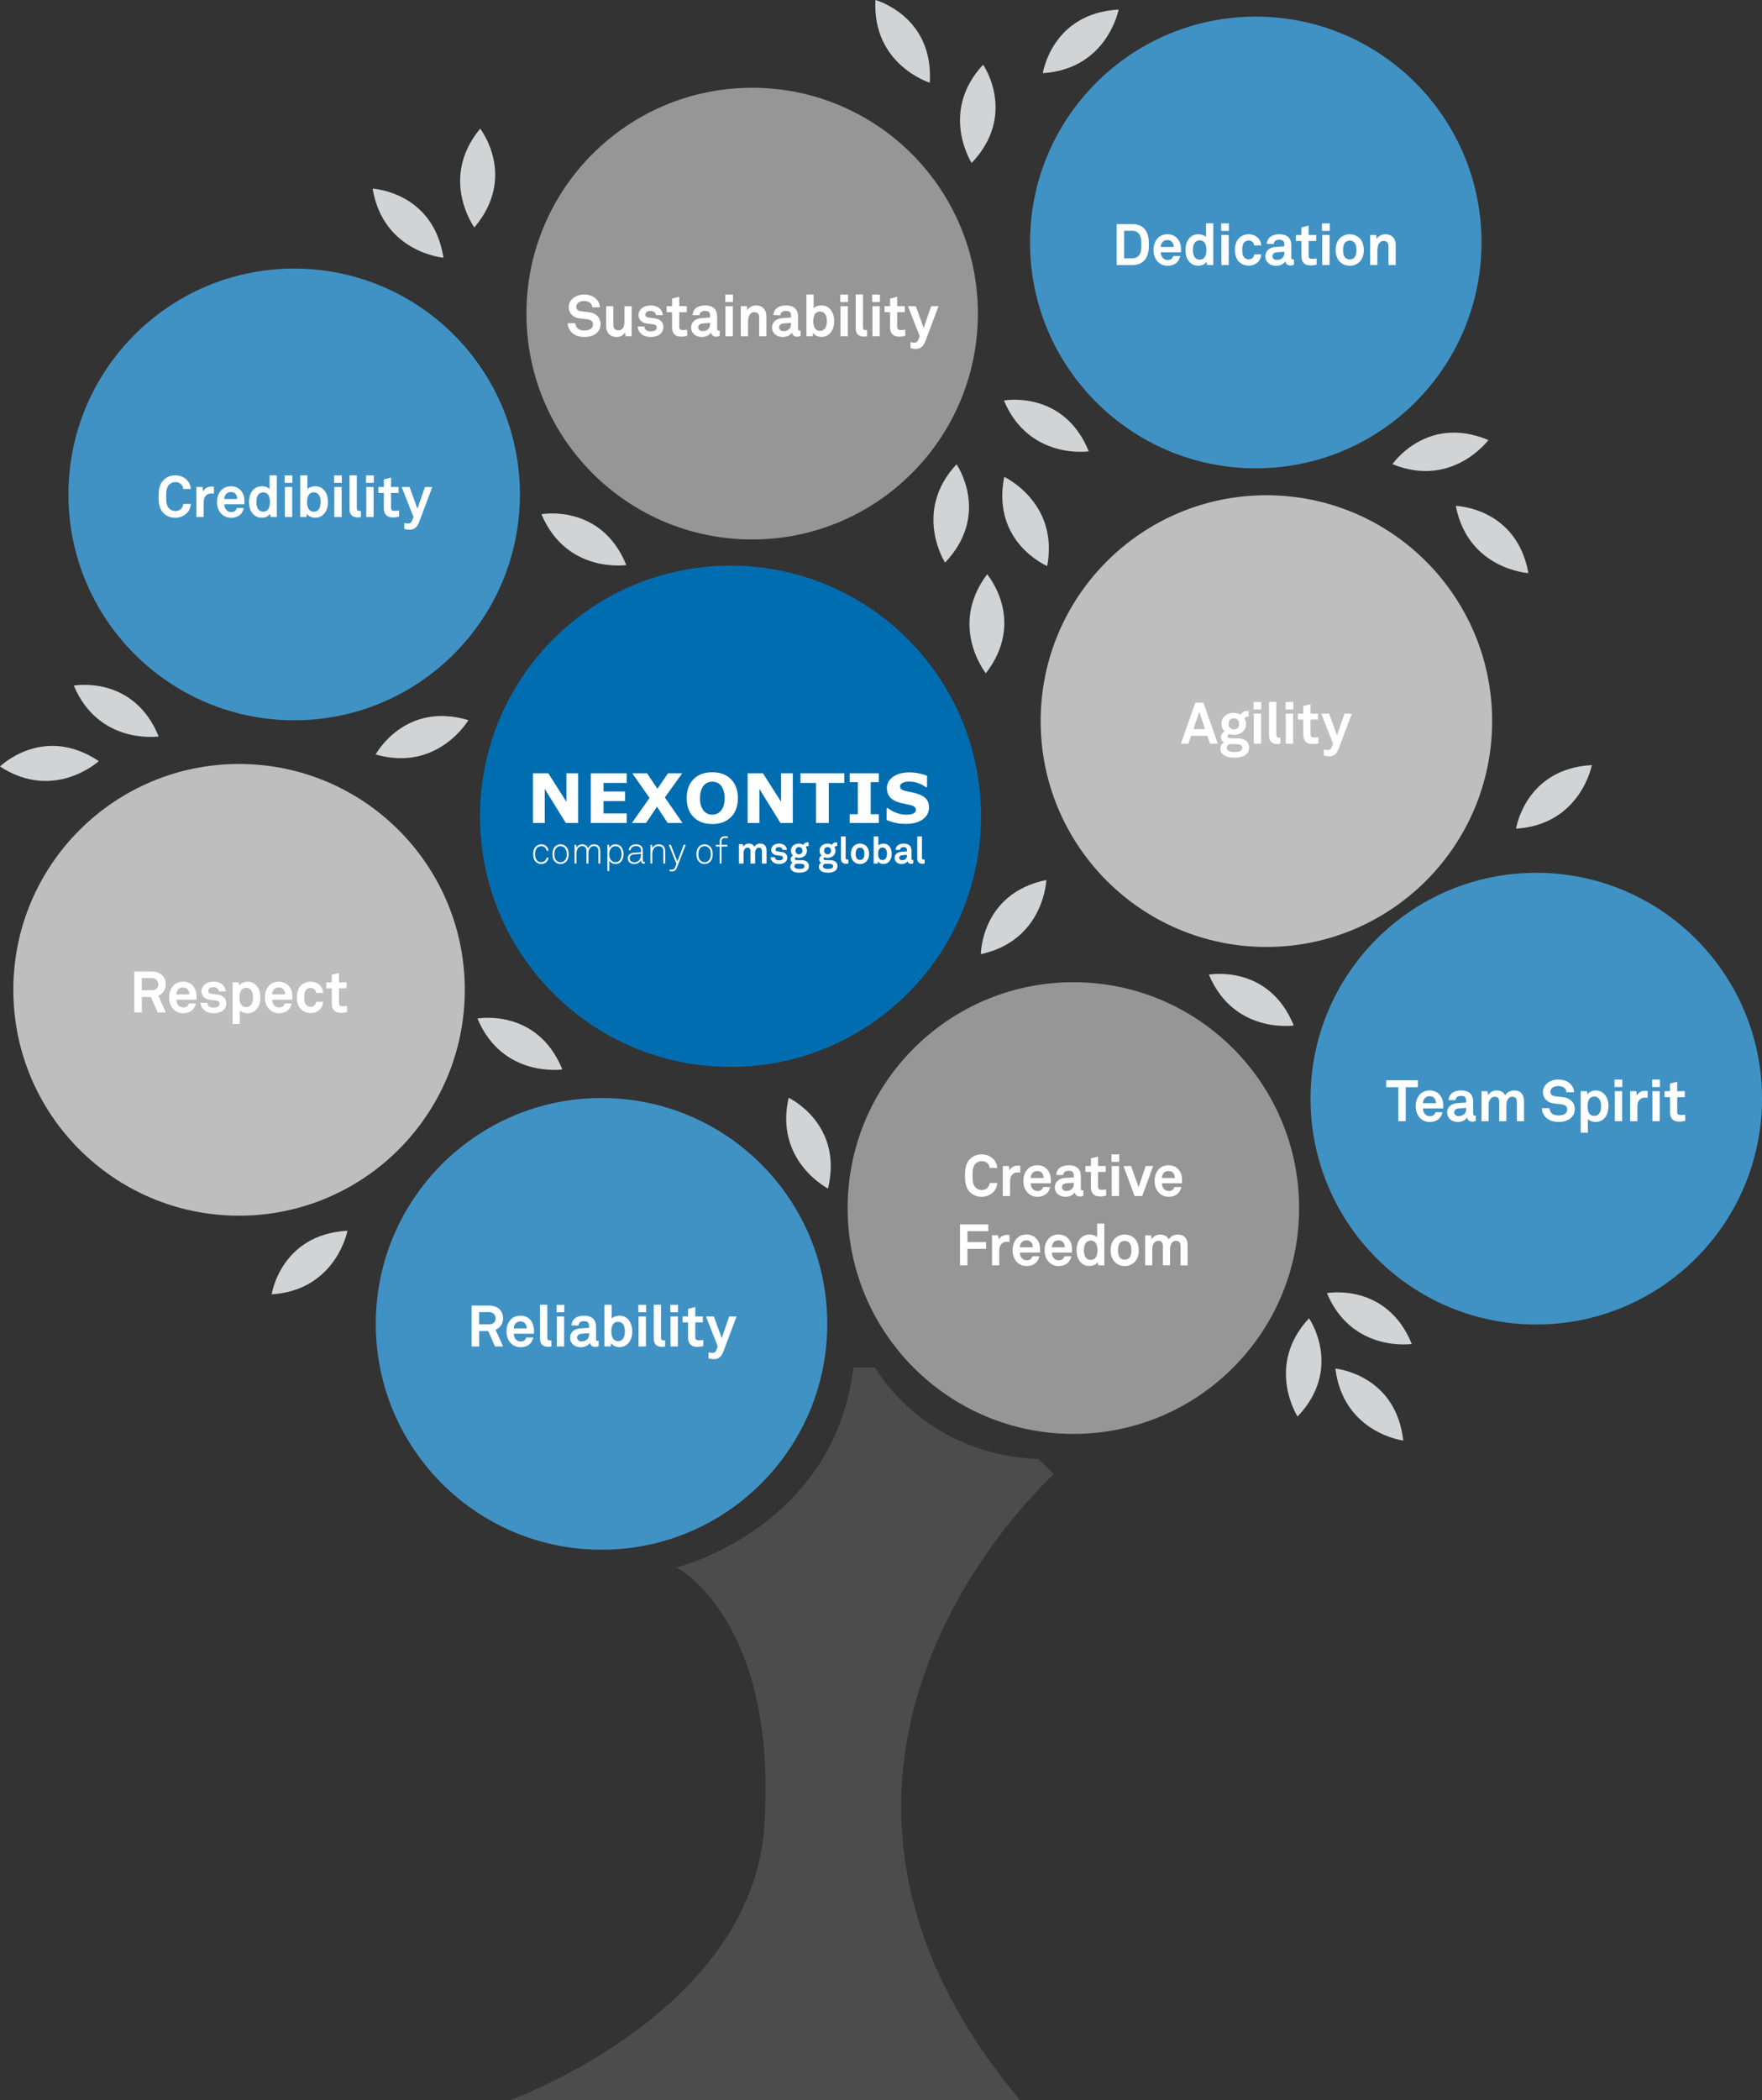 <?xml version="1.0" encoding="utf-8"?>
<!-- Generator: Adobe Illustrator 23.0.4, SVG Export Plug-In . SVG Version: 6.00 Build 0)  -->
<svg version="1.0" id="Ebene_1" xmlns="http://www.w3.org/2000/svg" xmlns:xlink="http://www.w3.org/1999/xlink" x="0px" y="0px"
	 viewBox="0 0 800 953" style="enable-background:new 0 0 800 953;" xml:space="preserve">
<rect x="0" y="0" width="800" height="953" fill="#333333" stroke="none"/>
<style type="text/css">
	.st0{fill:#006DB0;}
	.st1{fill:#4092C4;}
	.st2{fill:#969696;}
	.st3{fill:#BEBEBE;}
	.st4{fill:#4C4C4C;}
	.st5{fill:#D1D3D4;}
	.st6{fill:#FFFFFF;}
</style>
<path class="st0" d="M445.41,370.42c0,62.82-50.92,113.74-113.74,113.74c-62.82,0-113.74-50.92-113.74-113.74
	s50.92-113.74,113.74-113.74C394.49,256.68,445.41,307.61,445.41,370.42"/>
<path class="st1" d="M375.6,600.76c0,56.6-45.89,102.49-102.49,102.49c-56.6,0-102.49-45.89-102.49-102.49
	c0-56.6,45.89-102.49,102.49-102.49C329.71,498.26,375.6,544.15,375.6,600.76"/>
<path class="st2" d="M589.83,548.21c0,56.6-45.89,102.49-102.49,102.49c-56.6,0-102.49-45.89-102.49-102.49
	c0-56.6,45.89-102.49,102.49-102.49C543.94,445.72,589.83,491.6,589.83,548.21"/>
<path class="st3" d="M677.47,327.23c0,56.6-45.89,102.49-102.49,102.49c-56.6,0-102.49-45.89-102.49-102.49
	c0-56.6,45.89-102.49,102.49-102.49C631.58,224.74,677.47,270.62,677.47,327.23"/>
<path class="st1" d="M236.05,224.37c0,56.6-45.89,102.49-102.49,102.49c-56.6,0-102.49-45.89-102.49-102.49
	c0-56.6,45.89-102.49,102.49-102.49C190.17,121.88,236.05,167.77,236.05,224.37"/>
<path class="st4" d="M463.42,953.36H230.68c0,0,110.82-39.3,116.37-125.02c6.07-93.57-39.9-117.04-39.9-117.04
	s71.37-17.45,80.33-90.78h9.78c0,0,21.72,39.56,74.15,41.56l7.14,6.9C478.55,668.98,333.08,798.42,463.42,953.36"/>
<path class="st3" d="M211.03,449.18c0,56.6-45.89,102.49-102.49,102.49c-56.6,0-102.49-45.89-102.49-102.49
	c0-56.6,45.89-102.49,102.49-102.49C165.14,346.69,211.03,392.57,211.03,449.18"/>
<path class="st1" d="M672.65,110.03c0,56.6-45.89,102.49-102.49,102.49c-56.6,0-102.49-45.89-102.49-102.49
	c0-56.6,45.89-102.49,102.49-102.49C626.76,7.54,672.65,53.43,672.65,110.03"/>
<path class="st1" d="M800,498.56c0,56.6-45.89,102.49-102.49,102.49c-56.6,0-102.49-45.89-102.49-102.49
	c0-56.6,45.89-102.49,102.49-102.49C754.11,396.07,800,441.95,800,498.56"/>
<path class="st2" d="M443.99,142.32c0,56.6-45.89,102.49-102.49,102.49c-56.6,0-102.49-45.89-102.49-102.49
	c0-56.6,45.89-102.49,102.49-102.49C398.11,39.83,443.99,85.72,443.99,142.32"/>
<path class="st5" d="M632.2,210.63c0,0,15.59-22.69,43.57-10.94C675.77,199.69,659.44,221.73,632.2,210.63"/>
<path class="st5" d="M688.33,376.06c0,0,4.11-27.22,34.42-28.87C722.75,347.19,717.69,374.15,688.33,376.06"/>
<path class="st5" d="M473.47,33.21c0,0,4.11-27.22,34.42-28.87C507.89,4.33,502.82,31.29,473.47,33.21"/>
<path class="st5" d="M123.34,587.36c0,0,4.11-27.22,34.42-28.87C157.75,558.49,152.69,585.45,123.34,587.36"/>
<path class="st5" d="M455.8,181.74c0,0,27.07-5.02,38.54,23.08C494.35,204.82,467.21,208.85,455.8,181.74"/>
<path class="st5" d="M448.19,260.61c0,0,17.94,20.88-0.59,44.92C447.6,305.53,430.48,284.1,448.19,260.61"/>
<path class="st5" d="M358.06,498.15c0,0,24.92,11.69,17.88,41.21C375.93,539.36,351.53,526.83,358.06,498.15"/>
<path class="st5" d="M169.18,85.6c0,0,27.49,1.37,32.17,31.36C201.35,116.95,174.02,114.61,169.18,85.6"/>
<path class="st5" d="M218.01,58.38c0,0,16.97,21.68-2.64,44.84C215.36,103.23,199.24,81.04,218.01,58.38"/>
<path class="st5" d="M397.47,0c0,0,26.56,7.25,24.67,37.54C422.14,37.54,395.95,29.38,397.47,0"/>
<path class="st5" d="M660.97,229.57c0,0,27.52,0.64,32.98,30.5C693.96,260.06,666.58,258.44,660.97,229.57"/>
<path class="st5" d="M245.83,233.34c0,0,27.07-5.02,38.54,23.08C284.37,256.42,257.24,260.46,245.83,233.34"/>
<path class="st5" d="M33.51,311.12c0,0,27.07-5.02,38.54,23.08C72.05,334.2,44.92,338.23,33.51,311.12"/>
<path class="st5" d="M602.45,586.8c0,0,27.07-5.02,38.54,23.08C640.99,609.88,613.86,613.91,602.45,586.8"/>
<path class="st5" d="M594.33,598.21c0,0,15.7,22.61-5.2,44.62C589.13,642.83,574.3,619.75,594.33,598.21"/>
<path class="st5" d="M434.29,210.69c0,0,15.7,22.61-5.2,44.62C429.08,255.3,414.26,232.23,434.29,210.69"/>
<path class="st5" d="M446.36,29.34c0,0,15.7,22.61-5.2,44.62C441.15,73.96,426.33,50.89,446.36,29.34"/>
<path class="st5" d="M548.87,442.28c0,0,27.07-5.02,38.54,23.08C587.41,465.36,560.28,469.39,548.87,442.28"/>
<path class="st5" d="M216.78,462.22c0,0,27.07-5.02,38.54,23.08C255.32,485.3,228.19,489.33,216.78,462.22"/>
<path class="st5" d="M606.3,621.05c0,0,27.41,2.52,30.83,32.67C637.13,653.73,609.93,650.25,606.3,621.05"/>
<path class="st5" d="M0,347.83c0,0,19.62-19.31,44.86-2.44C44.86,345.39,24.63,363.91,0,347.83"/>
<path class="st5" d="M170.55,342.38c0,0,13.03-24.25,42.13-15.6C212.67,326.78,198.83,350.46,170.55,342.38"/>
<path class="st5" d="M445.34,432.99c0,0,0.01-27.53,29.73-33.67C475.07,399.32,474.08,426.73,445.34,432.99"/>
<path class="st5" d="M475.47,256.87c0,0-25.38-10.67-19.53-40.45C455.94,216.41,480.83,227.95,475.47,256.87"/>
<g>
	<path class="st6" d="M84.9,232.77c-1.39,1.42-3.33,2.2-5.32,2.2s-3.85-0.66-5.27-2.07c-2.02-2.02-2.31-4.51-2.31-7.55
		s0.29-5.53,2.31-7.55c1.41-1.42,3.27-2.1,5.27-2.1s3.93,0.73,5.32,2.15c1.07,1.1,1.62,2.57,1.78,4.03h-3.46
		c-0.08-0.81-0.37-1.39-0.84-1.96c-0.6-0.76-1.65-1.15-2.8-1.15c-1.07,0-2.12,0.45-2.86,1.23c-1.28,1.34-1.28,3.64-1.28,5.34
		c0,1.7,0,4.01,1.28,5.34c0.73,0.79,1.78,1.23,2.86,1.23c1.15,0,2.2-0.42,2.8-1.18c0.47-0.58,0.76-1.23,0.84-2.04h3.46
		C86.53,230.17,85.98,231.67,84.9,232.77z"/>
	<path class="st6" d="M95.99,223.91c-2.31,0-3.51,1.65-3.51,3.85v6.86h-3.3V221h2.78l0.29,2.04c0.63-1.57,2.25-2.23,3.85-2.23
		c0.34,0,0.68,0.03,1.02,0.08v3.14C96.75,223.97,96.35,223.91,95.99,223.91z"/>
	<path class="st6" d="M110.97,228.84h-9.12c-0.03,1.05,0.34,2.04,1,2.67c0.47,0.45,1.13,0.84,2.02,0.84c0.94,0,1.52-0.18,1.99-0.65
		c0.29-0.29,0.52-0.66,0.66-1.15h3.14c-0.08,0.81-0.63,1.89-1.15,2.52c-1.15,1.36-2.86,1.91-4.58,1.91c-1.86,0-3.22-0.66-4.3-1.68
		c-1.36-1.31-2.1-3.22-2.1-5.45c0-2.17,0.65-4.11,1.96-5.45c1.02-1.05,2.49-1.73,4.35-1.73c2.02,0,3.85,0.81,4.98,2.52
		c1,1.49,1.23,3.04,1.18,4.74C111,227.92,110.97,228.55,110.97,228.84z M106.88,224.07c-0.45-0.47-1.13-0.79-2.07-0.79
		c-1,0-1.81,0.42-2.28,1.05c-0.47,0.6-0.68,1.23-0.71,2.12h5.9C107.7,225.43,107.41,224.65,106.88,224.07z"/>
	<path class="st6" d="M122.84,234.63l-0.21-1.49c-0.81,1.26-2.33,1.81-3.83,1.81c-1.36,0-2.49-0.47-3.33-1.15
		c-1.62-1.34-2.41-3.38-2.41-5.95c0-2.67,0.81-4.74,2.44-6.08c0.84-0.68,1.94-1.1,3.33-1.1c1.73,0,2.99,0.58,3.56,1.28v-6.24h3.27
		v18.92H122.84z M119.46,223.42c-1.02,0-1.73,0.47-2.2,1.07c-0.68,0.89-0.86,2.12-0.86,3.3c0,1.18,0.18,2.44,0.86,3.33
		c0.47,0.6,1.18,1.07,2.2,1.07c2.57,0,3.09-2.44,3.09-4.4C122.55,225.83,122.03,223.42,119.46,223.42z"/>
	<path class="st6" d="M129.23,219.12v-3.38h3.51v3.38H129.23z M129.34,234.63V221h3.33v13.62H129.34z"/>
	<path class="st6" d="M146.47,233.79c-0.84,0.68-1.94,1.15-3.3,1.15c-1.49,0-3.01-0.55-3.83-1.81l-0.21,1.49h-2.83v-18.92h3.27V222
		c0.63-0.76,1.94-1.34,3.56-1.34c1.39,0,2.49,0.42,3.33,1.1c1.62,1.34,2.44,3.41,2.44,6.08
		C148.91,230.41,148.09,232.45,146.47,233.79z M144.71,224.49c-0.47-0.6-1.18-1.07-2.2-1.07c-2.57,0-3.09,2.41-3.09,4.38
		c0,1.34,0.24,2.86,1.18,3.72c0.45,0.42,1.07,0.68,1.91,0.68c1.02,0,1.73-0.47,2.2-1.07c0.68-0.89,0.86-2.15,0.86-3.33
		C145.58,226.61,145.4,225.38,144.71,224.49z"/>
	<path class="st6" d="M151.68,219.12v-3.38h3.51v3.38H151.68z M151.79,234.63V221h3.33v13.62H151.79z"/>
	<path class="st6" d="M162.42,234.79c-2.23,0-3.72-1.07-3.72-3.67v-15.43h3.3v14.88c0,0.79,0.18,1.31,1.31,1.31
		c0.29,0,0.37-0.03,0.55-0.03v2.75C163.21,234.73,163.08,234.79,162.42,234.79z"/>
	<path class="st6" d="M166.2,219.12v-3.38h3.51v3.38H166.2z M166.3,234.63V221h3.33v13.62H166.3z"/>
	<path class="st6" d="M178.38,234.81c-2.75,0-4.11-1.57-4.11-4.19v-6.92h-2.49V221h2.49v-3.46l3.27-0.81V221h3.43v2.7h-3.43v6.63
		c0,1.05,0.47,1.49,1.52,1.49c0.68,0,1.23-0.03,2.12-0.13v2.75C180.27,234.68,179.35,234.81,178.38,234.81z"/>
	<path class="st6" d="M190.27,236.96c-0.68,1.78-1.81,3.41-4.19,3.41c-1.07,0-1.81-0.16-2.52-0.34v-2.72
		c0.86,0.16,1.1,0.24,1.83,0.24c0.6,0,1.23-0.21,1.57-1.02l0.79-1.91l-5.37-13.6h3.59l3.56,9.85l3.41-9.85h3.33L190.27,236.96z"/>
</g>
<g>
	<path class="st6" d="M71.6,459.44l-3.09-7.02h-4.11v7.02h-3.41v-18.58h7.83c4.43,0,6.44,2.78,6.44,5.76c0,2.49-1.36,4.45-3.41,5.21
		l3.41,7.6H71.6z M68.82,443.82h-4.45v5.55h4.51c1.91,0,3.01-1,3.01-2.75C71.88,445.13,70.73,443.82,68.82,443.82z"/>
	<path class="st6" d="M89.23,453.65h-9.12c-0.03,1.05,0.34,2.04,1,2.67c0.47,0.45,1.13,0.84,2.02,0.84c0.94,0,1.52-0.18,1.99-0.65
		c0.29-0.29,0.52-0.66,0.66-1.15h3.14c-0.08,0.81-0.63,1.89-1.15,2.52c-1.15,1.36-2.86,1.91-4.58,1.91c-1.86,0-3.22-0.66-4.3-1.68
		c-1.36-1.31-2.1-3.22-2.1-5.45c0-2.17,0.65-4.11,1.96-5.45c1.02-1.05,2.49-1.73,4.35-1.73c2.02,0,3.85,0.81,4.98,2.52
		c1,1.49,1.23,3.04,1.18,4.74C89.25,452.73,89.23,453.36,89.23,453.65z M85.14,448.88c-0.45-0.47-1.13-0.79-2.07-0.79
		c-1,0-1.81,0.42-2.28,1.05c-0.47,0.6-0.68,1.23-0.71,2.12h5.9C85.95,450.24,85.66,449.46,85.14,448.88z"/>
	<path class="st6" d="M101.57,458.21c-1.1,1.1-2.8,1.57-4.66,1.57c-1.73,0-3.27-0.5-4.4-1.57c-0.79-0.76-1.44-1.89-1.44-3.17h3.06
		c0,0.6,0.31,1.26,0.73,1.6c0.52,0.42,1.13,0.6,2.07,0.6c1.1,0,2.78-0.24,2.78-1.73c0-0.79-0.52-1.31-1.36-1.44
		c-1.21-0.18-2.57-0.26-3.77-0.52c-1.86-0.39-3.12-1.91-3.12-3.64c0-1.39,0.58-2.36,1.39-3.07c1-0.86,2.44-1.36,4.14-1.36
		c1.62,0,3.27,0.52,4.27,1.6c0.73,0.79,1.21,1.81,1.21,2.8h-3.12c0-0.52-0.24-0.94-0.55-1.28c-0.39-0.39-1.1-0.63-1.78-0.63
		c-0.47,0-0.92,0-1.42,0.21c-0.58,0.24-1.05,0.73-1.05,1.44c0,0.97,0.84,1.26,1.57,1.36c1.23,0.16,1.57,0.18,2.91,0.39
		c2.15,0.34,3.72,1.7,3.72,3.85C102.75,456.53,102.27,457.5,101.57,458.21z"/>
	<path class="st6" d="M115.77,458.68c-0.84,0.68-1.94,1.1-3.33,1.1c-1.62,0-2.93-0.58-3.56-1.34v6.21h-3.27v-18.84h2.83l0.21,1.49
		c0.81-1.26,2.33-1.81,3.83-1.81c1.36,0,2.46,0.47,3.3,1.15c1.62,1.34,2.44,3.38,2.44,5.95
		C118.2,455.27,117.39,457.34,115.77,458.68z M114.01,449.32c-0.47-0.6-1.18-1.07-2.2-1.07c-2.57,0-3.09,2.44-3.09,4.4
		s0.52,4.38,3.09,4.38c1.02,0,1.73-0.47,2.2-1.07c0.68-0.89,0.86-2.12,0.86-3.3C114.88,451.47,114.69,450.21,114.01,449.32z"/>
	<path class="st6" d="M132.72,453.65h-9.12c-0.03,1.05,0.34,2.04,1,2.67c0.47,0.45,1.13,0.84,2.02,0.84c0.94,0,1.52-0.18,1.99-0.65
		c0.29-0.29,0.52-0.66,0.66-1.15h3.14c-0.08,0.81-0.63,1.89-1.15,2.52c-1.15,1.36-2.86,1.91-4.58,1.91c-1.86,0-3.22-0.66-4.3-1.68
		c-1.36-1.31-2.1-3.22-2.1-5.45c0-2.17,0.65-4.11,1.96-5.45c1.02-1.05,2.49-1.73,4.35-1.73c2.02,0,3.85,0.81,4.98,2.52
		c1,1.49,1.23,3.04,1.18,4.74C132.74,452.73,132.72,453.36,132.72,453.65z M128.63,448.88c-0.45-0.47-1.13-0.79-2.07-0.79
		c-1,0-1.81,0.42-2.28,1.05c-0.47,0.6-0.68,1.23-0.71,2.12h5.9C129.44,450.24,129.15,449.46,128.63,448.88z"/>
	<path class="st6" d="M145.68,457.58c-0.94,1.18-2.59,2.15-4.66,2.15s-3.8-1-4.74-2.15c-1.02-1.28-1.49-2.99-1.49-4.98
		s0.47-3.69,1.49-4.98c0.94-1.15,2.67-2.15,4.74-2.15s3.72,0.97,4.66,2.15c0.63,0.81,1,1.89,1.05,2.96h-3.22
		c-0.03-0.5-0.18-0.92-0.39-1.26c-0.39-0.6-1.1-1.02-2.1-1.02c-0.89,0-1.55,0.37-1.99,0.84c-0.79,0.86-0.92,2.17-0.92,3.46
		s0.13,2.57,0.92,3.43c0.45,0.47,1.1,0.86,1.99,0.86c1,0,1.7-0.42,2.1-1.02c0.21-0.34,0.37-0.76,0.39-1.26h3.22
		C146.68,455.69,146.31,456.76,145.68,457.58z"/>
	<path class="st6" d="M154.75,459.62c-2.75,0-4.11-1.57-4.11-4.19v-6.92h-2.49v-2.7h2.49v-3.46l3.27-0.81v4.27h3.43v2.7h-3.43v6.63
		c0,1.05,0.47,1.49,1.52,1.49c0.68,0,1.23-0.03,2.12-0.13v2.75C156.63,459.49,155.72,459.62,154.75,459.62z"/>
</g>
<g>
	<path class="st6" d="M224.75,611.02l-3.09-7.02h-4.11v7.02h-3.41v-18.58h7.83c4.43,0,6.44,2.78,6.44,5.76
		c0,2.49-1.36,4.45-3.41,5.21l3.41,7.6H224.75z M221.97,595.41h-4.45v5.55h4.51c1.91,0,3.01-1,3.01-2.75
		C225.04,596.72,223.89,595.41,221.97,595.41z"/>
	<path class="st6" d="M242.41,605.23h-9.12c-0.03,1.05,0.34,2.04,1,2.67c0.47,0.45,1.13,0.84,2.02,0.84c0.94,0,1.52-0.18,1.99-0.66
		c0.29-0.29,0.52-0.65,0.66-1.15h3.14c-0.08,0.81-0.63,1.89-1.15,2.51c-1.15,1.36-2.86,1.91-4.58,1.91c-1.86,0-3.22-0.66-4.3-1.68
		c-1.36-1.31-2.1-3.22-2.1-5.45c0-2.17,0.65-4.11,1.96-5.45c1.02-1.05,2.49-1.73,4.35-1.73c2.02,0,3.85,0.81,4.98,2.51
		c1,1.49,1.23,3.04,1.18,4.74C242.44,604.31,242.41,604.94,242.41,605.23z M238.32,600.46c-0.45-0.47-1.13-0.79-2.07-0.79
		c-1,0-1.81,0.42-2.28,1.05c-0.47,0.6-0.68,1.23-0.71,2.12h5.9C239.13,601.82,238.85,601.04,238.32,600.46z"/>
	<path class="st6" d="M248.91,611.18c-2.23,0-3.72-1.07-3.72-3.67v-15.43h3.3v14.88c0,0.79,0.18,1.31,1.31,1.31
		c0.29,0,0.37-0.03,0.55-0.03v2.75C249.69,611.12,249.56,611.18,248.91,611.18z"/>
	<path class="st6" d="M252.7,595.51v-3.38h3.51v3.38H252.7z M252.81,611.02V597.4h3.33v13.62H252.81z"/>
	<path class="st6" d="M270.2,611.23c-1.42,0-2.2-0.89-2.31-1.91c-0.63,1.1-2.2,2.04-4.14,2.04c-3.25,0-4.93-2.04-4.93-4.27
		c0-2.59,2.02-4.09,4.61-4.27l4.01-0.29v-0.84c0-1.28-0.45-2.15-2.31-2.15c-1.52,0-2.41,0.68-2.49,1.94h-3.17
		c0.18-3.07,2.62-4.43,5.66-4.43c2.33,0,4.32,0.73,5.11,2.78c0.34,0.87,0.39,1.83,0.39,2.75v5.06c0,0.63,0.21,0.87,0.76,0.87
		c0.21,0,0.42-0.05,0.42-0.05v2.41C271.28,611.1,270.99,611.23,270.2,611.23z M267.45,604.97l-3.46,0.26
		c-1,0.08-1.96,0.68-1.96,1.78c0,1.05,0.92,1.7,1.94,1.7c2.04,0,3.48-1.1,3.48-3.12V604.97z"/>
	<path class="st6" d="M284.61,610.18c-0.84,0.68-1.94,1.15-3.3,1.15c-1.49,0-3.01-0.55-3.83-1.81l-0.21,1.49h-2.83V592.1h3.27v6.29
		c0.63-0.76,1.94-1.34,3.56-1.34c1.39,0,2.49,0.42,3.33,1.1c1.62,1.34,2.44,3.41,2.44,6.08
		C287.05,606.8,286.24,608.85,284.61,610.18z M282.86,600.88c-0.47-0.6-1.18-1.07-2.2-1.07c-2.57,0-3.09,2.41-3.09,4.38
		c0,1.34,0.24,2.86,1.18,3.72c0.45,0.42,1.07,0.68,1.91,0.68c1.02,0,1.73-0.47,2.2-1.07c0.68-0.89,0.86-2.15,0.86-3.33
		S283.54,601.77,282.86,600.88z"/>
	<path class="st6" d="M289.83,595.51v-3.38h3.51v3.38H289.83z M289.93,611.02V597.4h3.33v13.62H289.93z"/>
	<path class="st6" d="M300.54,611.18c-2.23,0-3.72-1.07-3.72-3.67v-15.43h3.3v14.88c0,0.79,0.18,1.31,1.31,1.31
		c0.29,0,0.37-0.03,0.55-0.03v2.75C301.33,611.12,301.2,611.18,300.54,611.18z"/>
	<path class="st6" d="M304.34,595.51v-3.38h3.51v3.38H304.34z M304.44,611.02V597.4h3.33v13.62H304.44z"/>
	<path class="st6" d="M316.52,611.2c-2.75,0-4.11-1.57-4.11-4.19v-6.92h-2.49v-2.7h2.49v-3.46l3.27-0.81v4.27h3.43v2.7h-3.43v6.63
		c0,1.05,0.47,1.49,1.52,1.49c0.68,0,1.23-0.03,2.12-0.13v2.75C318.41,611.07,317.49,611.2,316.52,611.2z"/>
	<path class="st6" d="M328.42,613.35c-0.68,1.78-1.81,3.41-4.19,3.41c-1.07,0-1.81-0.16-2.52-0.34v-2.73
		c0.86,0.16,1.1,0.24,1.83,0.24c0.6,0,1.23-0.21,1.57-1.02l0.79-1.91l-5.37-13.6h3.59l3.56,9.85l3.41-9.85h3.33L328.42,613.35z"/>
</g>
<g>
	<path class="st6" d="M451.03,540.89c-1.39,1.42-3.33,2.2-5.32,2.2s-3.85-0.66-5.27-2.07c-2.02-2.02-2.31-4.51-2.31-7.54
		s0.29-5.53,2.31-7.55c1.41-1.42,3.27-2.1,5.27-2.1s3.93,0.73,5.32,2.15c1.07,1.1,1.62,2.57,1.78,4.03h-3.46
		c-0.08-0.81-0.37-1.39-0.84-1.96c-0.6-0.76-1.65-1.15-2.8-1.15c-1.07,0-2.12,0.45-2.86,1.23c-1.28,1.34-1.28,3.64-1.28,5.34
		c0,1.7,0,4.01,1.28,5.34c0.73,0.79,1.78,1.23,2.86,1.23c1.15,0,2.2-0.42,2.8-1.18c0.47-0.58,0.76-1.23,0.84-2.04h3.46
		C452.65,538.29,452.1,539.79,451.03,540.89z"/>
	<path class="st6" d="M462.11,532.03c-2.31,0-3.51,1.65-3.51,3.85v6.86h-3.3v-13.62h2.78l0.29,2.04c0.63-1.57,2.25-2.23,3.85-2.23
		c0.34,0,0.68,0.03,1.02,0.08v3.14C462.87,532.08,462.48,532.03,462.11,532.03z"/>
	<path class="st6" d="M477.09,536.96h-9.12c-0.03,1.05,0.34,2.04,1,2.67c0.47,0.45,1.13,0.84,2.02,0.84c0.94,0,1.52-0.18,1.99-0.66
		c0.29-0.29,0.52-0.65,0.66-1.15h3.14c-0.08,0.81-0.63,1.89-1.15,2.51c-1.15,1.36-2.86,1.91-4.58,1.91c-1.86,0-3.22-0.66-4.3-1.68
		c-1.36-1.31-2.1-3.22-2.1-5.45c0-2.17,0.65-4.11,1.96-5.45c1.02-1.05,2.49-1.73,4.35-1.73c2.02,0,3.85,0.81,4.98,2.52
		c1,1.49,1.23,3.04,1.18,4.74C477.12,536.04,477.09,536.67,477.09,536.96z M473.01,532.19c-0.45-0.47-1.13-0.79-2.07-0.79
		c-1,0-1.81,0.42-2.28,1.05c-0.47,0.6-0.68,1.23-0.71,2.12h5.9C473.82,533.55,473.53,532.77,473.01,532.19z"/>
	<path class="st6" d="M490.3,542.96c-1.42,0-2.2-0.89-2.31-1.91c-0.63,1.1-2.2,2.04-4.14,2.04c-3.25,0-4.93-2.04-4.93-4.27
		c0-2.59,2.02-4.09,4.61-4.27l4.01-0.29v-0.84c0-1.28-0.45-2.15-2.31-2.15c-1.52,0-2.41,0.68-2.49,1.94h-3.17
		c0.18-3.07,2.62-4.43,5.66-4.43c2.33,0,4.32,0.73,5.11,2.78c0.34,0.86,0.39,1.83,0.39,2.75v5.06c0,0.63,0.21,0.86,0.76,0.86
		c0.21,0,0.42-0.05,0.42-0.05v2.41C491.37,542.83,491.08,542.96,490.3,542.96z M487.55,536.7l-3.46,0.26
		c-1,0.08-1.96,0.68-1.96,1.78c0,1.05,0.92,1.7,1.94,1.7c2.04,0,3.48-1.1,3.48-3.12V536.7z"/>
	<path class="st6" d="M499.41,542.93c-2.75,0-4.11-1.57-4.11-4.19v-6.92h-2.49v-2.7h2.49v-3.46l3.27-0.81v4.27h3.43v2.7h-3.43v6.63
		c0,1.05,0.47,1.49,1.52,1.49c0.68,0,1.23-0.03,2.12-0.13v2.75C501.3,542.8,500.38,542.93,499.41,542.93z"/>
	<path class="st6" d="M504.65,527.24v-3.38h3.51v3.38H504.65z M504.76,542.75v-13.62h3.33v13.62H504.76z"/>
	<path class="st6" d="M518.62,542.75h-3.48l-5.06-13.62h3.46l3.41,9.59l3.22-9.59h3.38L518.62,542.75z"/>
	<path class="st6" d="M536.67,536.96h-9.12c-0.03,1.05,0.34,2.04,1,2.67c0.47,0.45,1.13,0.84,2.02,0.84c0.94,0,1.52-0.18,1.99-0.66
		c0.29-0.29,0.52-0.65,0.66-1.15h3.14c-0.08,0.81-0.63,1.89-1.15,2.51c-1.15,1.36-2.86,1.91-4.58,1.91c-1.86,0-3.22-0.66-4.3-1.68
		c-1.36-1.31-2.1-3.22-2.1-5.45c0-2.17,0.65-4.11,1.96-5.45c1.02-1.05,2.49-1.73,4.35-1.73c2.02,0,3.85,0.81,4.98,2.52
		c1,1.49,1.23,3.04,1.18,4.74C536.69,536.04,536.67,536.67,536.67,536.96z M532.58,532.19c-0.45-0.47-1.13-0.79-2.07-0.79
		c-1,0-1.81,0.42-2.28,1.05c-0.47,0.6-0.68,1.23-0.71,2.12h5.9C533.39,533.55,533.1,532.77,532.58,532.19z"/>
</g>
<g>
	<path class="st6" d="M439.26,558.68v4.98h8.44v3.07h-8.44v7.47h-3.38v-18.58h12.84v3.07H439.26z"/>
	<path class="st6" d="M457.21,563.47c-2.31,0-3.51,1.65-3.51,3.85v6.86h-3.3v-13.62h2.78l0.29,2.04c0.63-1.57,2.25-2.23,3.85-2.23
		c0.34,0,0.68,0.03,1.02,0.08v3.14C457.97,563.52,457.58,563.47,457.21,563.47z"/>
	<path class="st6" d="M472.19,568.4h-9.12c-0.03,1.05,0.34,2.04,1,2.67c0.47,0.45,1.13,0.84,2.02,0.84c0.94,0,1.52-0.18,1.99-0.66
		c0.29-0.29,0.52-0.65,0.66-1.15h3.14c-0.08,0.81-0.63,1.89-1.15,2.51c-1.15,1.36-2.86,1.91-4.58,1.91c-1.86,0-3.22-0.66-4.3-1.68
		c-1.36-1.31-2.1-3.22-2.1-5.45c0-2.17,0.65-4.11,1.96-5.45c1.02-1.05,2.49-1.73,4.35-1.73c2.02,0,3.85,0.81,4.98,2.51
		c1,1.49,1.23,3.04,1.18,4.74C472.22,567.48,472.19,568.11,472.19,568.4z M468.11,563.63c-0.45-0.47-1.13-0.79-2.07-0.79
		c-1,0-1.81,0.42-2.28,1.05c-0.47,0.6-0.68,1.23-0.71,2.12h5.9C468.92,564.99,468.63,564.2,468.11,563.63z"/>
	<path class="st6" d="M486.71,568.4h-9.12c-0.03,1.05,0.34,2.04,1,2.67c0.47,0.45,1.13,0.84,2.02,0.84c0.94,0,1.52-0.18,1.99-0.66
		c0.29-0.29,0.52-0.65,0.66-1.15h3.14c-0.08,0.81-0.63,1.89-1.15,2.51c-1.15,1.36-2.86,1.91-4.58,1.91c-1.86,0-3.22-0.66-4.3-1.68
		c-1.36-1.31-2.1-3.22-2.1-5.45c0-2.17,0.65-4.11,1.96-5.45c1.02-1.05,2.49-1.73,4.35-1.73c2.02,0,3.85,0.81,4.98,2.51
		c1,1.49,1.23,3.04,1.18,4.74C486.73,567.48,486.71,568.11,486.71,568.4z M482.62,563.63c-0.45-0.47-1.13-0.79-2.07-0.79
		c-1,0-1.81,0.42-2.28,1.05c-0.47,0.6-0.68,1.23-0.71,2.12h5.9C483.43,564.99,483.15,564.2,482.62,563.63z"/>
	<path class="st6" d="M498.58,574.19l-0.21-1.49c-0.81,1.26-2.33,1.81-3.83,1.81c-1.36,0-2.49-0.47-3.33-1.15
		c-1.62-1.34-2.41-3.38-2.41-5.95c0-2.67,0.81-4.74,2.44-6.08c0.84-0.68,1.94-1.1,3.33-1.1c1.73,0,2.99,0.58,3.56,1.28v-6.24h3.27
		v18.92H498.58z M495.2,562.97c-1.02,0-1.73,0.47-2.2,1.07c-0.68,0.89-0.86,2.12-0.86,3.3s0.18,2.44,0.86,3.33
		c0.47,0.6,1.18,1.07,2.2,1.07c2.57,0,3.09-2.44,3.09-4.4S497.76,562.97,495.2,562.97z"/>
	<path class="st6" d="M515.42,572.4c-0.94,1.15-2.7,2.12-4.77,2.12s-3.83-0.97-4.77-2.12c-1.02-1.28-1.6-2.72-1.6-5.03
		s0.58-3.75,1.6-5.03c0.94-1.15,2.7-2.12,4.77-2.12s3.83,0.97,4.77,2.12c1.02,1.28,1.6,2.72,1.6,5.03S516.44,571.12,515.42,572.4z
		 M512.72,563.94c-0.45-0.47-1.18-0.86-2.07-0.86s-1.62,0.39-2.07,0.86c-0.79,0.87-0.97,2.15-0.97,3.43c0,1.28,0.18,2.57,0.97,3.43
		c0.45,0.47,1.18,0.86,2.07,0.86s1.62-0.39,2.07-0.86c0.79-0.86,0.97-2.15,0.97-3.43C513.69,566.09,513.51,564.81,512.72,563.94z"/>
	<path class="st6" d="M535.99,574.19v-8.46c0-1.68-0.45-2.65-2.1-2.65c-1.86,0-2.67,1.96-2.67,3.67v7.44h-3.25v-8.46
		c0-1.68-0.45-2.65-2.1-2.65c-1.86,0-2.7,1.96-2.7,3.67v7.44h-3.25v-13.62h2.72l0.26,1.81c0.76-1.26,2.07-2.15,3.88-2.15
		c1.91,0,3.22,0.84,3.9,2.23c0.81-1.42,2.28-2.23,4.11-2.23c2.91,0,4.43,1.94,4.43,4.77v9.2H535.99z"/>
</g>
<g>
	<path class="st6" d="M271.12,150.92c-1.41,1.41-3.59,1.99-5.87,1.99c-1.96,0-4.03-0.52-5.55-1.91c-1.1-1-1.94-2.57-1.94-4.32h3.46
		c0,0.92,0.42,1.73,0.97,2.28c0.79,0.79,2.04,1,3.12,1c1.28,0,2.52-0.26,3.22-1c0.42-0.45,0.73-0.89,0.73-1.78
		c0-1.36-1.05-1.99-2.2-2.2c-1.26-0.24-2.88-0.29-4.11-0.5c-2.57-0.42-4.72-2.1-4.72-5.19c0-1.47,0.65-2.7,1.62-3.67
		c1.23-1.21,3.27-1.96,5.45-1.96c1.99,0,3.93,0.63,5.19,1.81c1.1,1.05,1.86,2.41,1.89,3.96h-3.46c-0.03-0.66-0.37-1.36-0.81-1.83
		c-0.6-0.63-1.83-1-2.83-1c-1.05,0-2.25,0.24-3.01,1.02c-0.39,0.42-0.63,0.89-0.63,1.57c0,1.21,0.79,1.83,1.89,2.02
		c1.18,0.18,2.83,0.31,4.03,0.47c2.78,0.39,5.11,2.2,5.11,5.37C272.67,148.78,272.04,150.01,271.12,150.92z"/>
	<path class="st6" d="M284.06,152.58l-0.24-1.78c-0.66,1.34-2.17,2.12-3.9,2.12c-2.91,0-4.72-1.97-4.72-4.87v-9.09h3.27v8.36
		c0,1.6,0.63,2.59,2.36,2.59c0.76,0,1.28-0.29,1.68-0.68c0.79-0.73,1-1.96,1-3.07v-7.2h3.27v13.62H284.06z"/>
	<path class="st6" d="M300.02,151.34c-1.1,1.1-2.8,1.57-4.66,1.57c-1.73,0-3.27-0.5-4.4-1.57c-0.79-0.76-1.44-1.89-1.44-3.17h3.06
		c0,0.6,0.31,1.26,0.73,1.6c0.52,0.42,1.13,0.6,2.07,0.6c1.1,0,2.78-0.24,2.78-1.73c0-0.79-0.52-1.31-1.36-1.44
		c-1.21-0.18-2.57-0.26-3.77-0.52c-1.86-0.39-3.12-1.91-3.12-3.64c0-1.39,0.58-2.36,1.39-3.07c1-0.86,2.44-1.36,4.14-1.36
		c1.62,0,3.27,0.52,4.27,1.6c0.73,0.79,1.21,1.81,1.21,2.8h-3.12c0-0.52-0.24-0.94-0.55-1.28c-0.39-0.39-1.1-0.63-1.78-0.63
		c-0.47,0-0.92,0-1.42,0.21c-0.58,0.24-1.05,0.73-1.05,1.44c0,0.97,0.84,1.26,1.57,1.36c1.23,0.16,1.57,0.18,2.91,0.39
		c2.15,0.34,3.72,1.7,3.72,3.85C301.2,149.67,300.73,150.64,300.02,151.34z"/>
	<path class="st6" d="M309.24,152.76c-2.75,0-4.11-1.57-4.11-4.19v-6.92h-2.49v-2.7h2.49v-3.46l3.27-0.81v4.27h3.43v2.7h-3.43v6.63
		c0,1.05,0.47,1.49,1.52,1.49c0.68,0,1.23-0.03,2.12-0.13v2.75C311.13,152.63,310.21,152.76,309.24,152.76z"/>
	<path class="st6" d="M325.17,152.78c-1.42,0-2.2-0.89-2.31-1.91c-0.63,1.1-2.2,2.04-4.14,2.04c-3.25,0-4.93-2.04-4.93-4.27
		c0-2.59,2.02-4.09,4.61-4.27l4.01-0.29v-0.84c0-1.28-0.45-2.15-2.31-2.15c-1.52,0-2.41,0.68-2.49,1.94h-3.17
		c0.18-3.07,2.62-4.43,5.66-4.43c2.33,0,4.32,0.73,5.11,2.78c0.34,0.86,0.39,1.83,0.39,2.75v5.06c0,0.63,0.21,0.86,0.76,0.86
		c0.21,0,0.42-0.05,0.42-0.05v2.41C326.24,152.65,325.95,152.78,325.17,152.78z M322.42,146.52l-3.46,0.26
		c-1,0.08-1.96,0.68-1.96,1.78c0,1.05,0.92,1.7,1.94,1.7c2.04,0,3.48-1.1,3.48-3.12V146.52z"/>
	<path class="st6" d="M329.28,137.07v-3.38h3.51v3.38H329.28z M329.39,152.58v-13.62h3.33v13.62H329.39z"/>
	<path class="st6" d="M344.69,152.58v-8.36c0-1.6-0.52-2.57-2.25-2.57c-1.15,0-1.91,0.73-2.36,1.73c-0.47,1.07-0.45,2.49-0.45,3.64
		v5.55h-3.27v-13.62h2.75l0.24,1.76c0.81-1.44,2.44-2.1,4.01-2.1c2.91,0,4.61,2.04,4.61,4.87v9.09H344.69z"/>
	<path class="st6" d="M361.9,152.78c-1.42,0-2.2-0.89-2.31-1.91c-0.63,1.1-2.2,2.04-4.14,2.04c-3.25,0-4.93-2.04-4.93-4.27
		c0-2.59,2.02-4.09,4.61-4.27l4.01-0.29v-0.84c0-1.28-0.45-2.15-2.31-2.15c-1.52,0-2.41,0.68-2.49,1.94h-3.17
		c0.18-3.07,2.62-4.43,5.66-4.43c2.33,0,4.32,0.73,5.11,2.78c0.34,0.86,0.39,1.83,0.39,2.75v5.06c0,0.63,0.21,0.86,0.76,0.86
		c0.21,0,0.42-0.05,0.42-0.05v2.41C362.97,152.65,362.68,152.78,361.9,152.78z M359.15,146.52l-3.46,0.26
		c-1,0.08-1.96,0.68-1.96,1.78c0,1.05,0.92,1.7,1.94,1.7c2.04,0,3.48-1.1,3.48-3.12V146.52z"/>
	<path class="st6" d="M376.31,151.74c-0.84,0.68-1.94,1.15-3.3,1.15c-1.49,0-3.01-0.55-3.83-1.81l-0.21,1.49h-2.83v-18.92h3.27v6.29
		c0.63-0.76,1.94-1.34,3.56-1.34c1.39,0,2.49,0.42,3.33,1.1c1.62,1.34,2.44,3.41,2.44,6.08
		C378.74,148.36,377.93,150.4,376.31,151.74z M374.55,142.44c-0.47-0.6-1.18-1.07-2.2-1.07c-2.57,0-3.09,2.41-3.09,4.38
		c0,1.34,0.24,2.86,1.18,3.72c0.45,0.42,1.07,0.68,1.91,0.68c1.02,0,1.73-0.47,2.2-1.07c0.68-0.89,0.86-2.15,0.86-3.33
		C375.42,144.56,375.23,143.33,374.55,142.44z"/>
	<path class="st6" d="M381.52,137.07v-3.38h3.51v3.38H381.52z M381.62,152.58v-13.62h3.33v13.62H381.62z"/>
	<path class="st6" d="M392.24,152.73c-2.23,0-3.72-1.07-3.72-3.67v-15.43h3.3v14.88c0,0.79,0.18,1.31,1.31,1.31
		c0.29,0,0.37-0.03,0.55-0.03v2.75C393.02,152.68,392.89,152.73,392.24,152.73z"/>
	<path class="st6" d="M396.01,137.07v-3.38h3.51v3.38H396.01z M396.11,152.58v-13.62h3.33v13.62H396.11z"/>
	<path class="st6" d="M408.22,152.76c-2.75,0-4.11-1.57-4.11-4.19v-6.92h-2.49v-2.7h2.49v-3.46l3.27-0.81v4.27h3.43v2.7h-3.43v6.63
		c0,1.05,0.47,1.49,1.52,1.49c0.68,0,1.23-0.03,2.12-0.13v2.75C410.1,152.63,409.19,152.76,408.22,152.76z"/>
	<path class="st6" d="M420.11,154.91c-0.68,1.78-1.81,3.41-4.19,3.41c-1.07,0-1.81-0.16-2.52-0.34v-2.72
		c0.86,0.16,1.1,0.24,1.83,0.24c0.6,0,1.23-0.21,1.57-1.02l0.79-1.91l-5.37-13.6h3.59l3.56,9.85l3.41-9.85h3.33L420.11,154.91z"/>
</g>
<g>
	<path class="st6" d="M519.46,118.28c-1.23,1.28-3.09,1.99-5.21,1.99h-7.23V101.7h7.23c2.12,0,3.98,0.71,5.21,1.99
		c1.91,1.96,2.17,4.72,2.17,7.28S521.37,116.32,519.46,118.28z M516.86,105.78c-0.63-0.63-1.55-1.05-2.62-1.05h-3.85v12.5h3.85
		c1.07,0,1.99-0.42,2.62-1.05c1.31-1.31,1.34-3.51,1.34-5.21S518.17,107.09,516.86,105.78z"/>
	<path class="st6" d="M536.17,114.48h-9.12c-0.03,1.05,0.34,2.04,1,2.67c0.47,0.45,1.13,0.84,2.02,0.84c0.94,0,1.52-0.18,1.99-0.66
		c0.29-0.29,0.52-0.65,0.66-1.15h3.14c-0.08,0.81-0.63,1.89-1.15,2.52c-1.15,1.36-2.86,1.91-4.58,1.91c-1.86,0-3.22-0.66-4.3-1.68
		c-1.36-1.31-2.1-3.22-2.1-5.45c0-2.17,0.65-4.11,1.96-5.45c1.02-1.05,2.49-1.73,4.35-1.73c2.02,0,3.85,0.81,4.98,2.52
		c1,1.49,1.23,3.04,1.18,4.74C536.2,113.57,536.17,114.19,536.17,114.48z M532.08,109.71c-0.45-0.47-1.13-0.79-2.07-0.79
		c-1,0-1.81,0.42-2.28,1.05c-0.47,0.6-0.68,1.23-0.71,2.12h5.9C532.9,111.08,532.61,110.29,532.08,109.71z"/>
	<path class="st6" d="M548.04,120.27l-0.21-1.49c-0.81,1.26-2.33,1.81-3.83,1.81c-1.36,0-2.49-0.47-3.33-1.15
		c-1.62-1.34-2.41-3.38-2.41-5.95c0-2.67,0.81-4.74,2.44-6.08c0.84-0.68,1.94-1.1,3.33-1.1c1.73,0,2.99,0.58,3.56,1.28v-6.24h3.27
		v18.92H548.04z M544.66,109.06c-1.02,0-1.73,0.47-2.2,1.07c-0.68,0.89-0.86,2.12-0.86,3.3c0,1.18,0.18,2.44,0.86,3.33
		c0.47,0.6,1.18,1.07,2.2,1.07c2.57,0,3.09-2.44,3.09-4.4S547.23,109.06,544.66,109.06z"/>
	<path class="st6" d="M554.43,104.76v-3.38h3.51v3.38H554.43z M554.54,120.27v-13.62h3.33v13.62H554.54z"/>
	<path class="st6" d="M571.59,118.41c-0.94,1.18-2.59,2.15-4.66,2.15s-3.8-1-4.74-2.15c-1.02-1.28-1.49-2.99-1.49-4.98
		s0.47-3.69,1.49-4.98c0.94-1.15,2.67-2.15,4.74-2.15s3.72,0.97,4.66,2.15c0.63,0.81,1,1.89,1.05,2.96h-3.22
		c-0.03-0.5-0.18-0.92-0.39-1.26c-0.39-0.6-1.1-1.02-2.1-1.02c-0.89,0-1.55,0.37-1.99,0.84c-0.79,0.86-0.92,2.17-0.92,3.46
		s0.13,2.57,0.92,3.43c0.45,0.47,1.1,0.86,1.99,0.86c1,0,1.7-0.42,2.1-1.02c0.21-0.34,0.37-0.76,0.39-1.26h3.22
		C572.59,116.53,572.22,117.6,571.59,118.41z"/>
	<path class="st6" d="M585.87,120.48c-1.42,0-2.2-0.89-2.31-1.91c-0.63,1.1-2.2,2.04-4.14,2.04c-3.25,0-4.93-2.04-4.93-4.27
		c0-2.59,2.02-4.09,4.61-4.27l4.01-0.29v-0.84c0-1.28-0.45-2.15-2.31-2.15c-1.52,0-2.41,0.68-2.49,1.94h-3.17
		c0.18-3.07,2.62-4.43,5.66-4.43c2.33,0,4.32,0.73,5.11,2.78c0.34,0.86,0.39,1.83,0.39,2.75v5.06c0,0.63,0.21,0.86,0.76,0.86
		c0.21,0,0.42-0.05,0.42-0.05v2.41C586.94,120.35,586.65,120.48,585.87,120.48z M583.12,114.22l-3.46,0.26
		c-1,0.08-1.96,0.68-1.96,1.78c0,1.05,0.92,1.7,1.94,1.7c2.04,0,3.48-1.1,3.48-3.12V114.22z"/>
	<path class="st6" d="M594.99,120.46c-2.75,0-4.11-1.57-4.11-4.19v-6.92h-2.49v-2.7h2.49v-3.46l3.27-0.81v4.27h3.43v2.7h-3.43v6.63
		c0,1.05,0.47,1.49,1.52,1.49c0.68,0,1.23-0.03,2.12-0.13v2.75C596.87,120.32,595.96,120.46,594.99,120.46z"/>
	<path class="st6" d="M600.23,104.76v-3.38h3.51v3.38H600.23z M600.33,120.27v-13.62h3.33v13.62H600.33z"/>
	<path class="st6" d="M617.59,118.49c-0.94,1.15-2.7,2.12-4.77,2.12s-3.83-0.97-4.77-2.12c-1.02-1.28-1.6-2.72-1.6-5.03
		c0-2.31,0.58-3.75,1.6-5.03c0.94-1.15,2.7-2.12,4.77-2.12s3.83,0.97,4.77,2.12c1.02,1.28,1.6,2.73,1.6,5.03
		C619.19,115.77,618.62,117.21,617.59,118.49z M614.9,110.03c-0.45-0.47-1.18-0.86-2.07-0.86s-1.62,0.39-2.07,0.86
		c-0.79,0.86-0.97,2.15-0.97,3.43c0,1.28,0.18,2.57,0.97,3.43c0.45,0.47,1.18,0.86,2.07,0.86s1.62-0.39,2.07-0.86
		c0.79-0.86,0.97-2.15,0.97-3.43C615.87,112.18,615.68,110.89,614.9,110.03z"/>
	<path class="st6" d="M630.41,120.27v-8.36c0-1.6-0.52-2.57-2.25-2.57c-1.15,0-1.91,0.73-2.36,1.73c-0.47,1.07-0.45,2.49-0.45,3.64
		v5.55h-3.27v-13.62h2.75l0.24,1.76c0.81-1.44,2.44-2.1,4.01-2.1c2.91,0,4.61,2.04,4.61,4.87v9.09H630.41z"/>
</g>
<g>
	<path class="st6" d="M549.4,337.46l-1.21-3.56h-7.39l-1.21,3.56h-3.41l6.52-18.58h3.69l6.52,18.58H549.4z M544.5,323.02l-2.65,7.83
		h5.29L544.5,323.02z"/>
	<path class="st6" d="M560.56,343.82c-1.65,0-3.41-0.13-4.82-1.13c-1.05-0.73-1.65-1.7-1.65-2.99c0-1.18,0.58-2.25,1.62-2.78
		c-0.86-0.47-1.36-1.44-1.36-2.33c0-1.15,0.52-2.07,1.62-2.75c-0.84-0.84-1.36-1.97-1.36-3.35c0-3.25,2.52-5,5.58-5
		c1.13,0,2.2,0.31,3.09,0.84c0.58-1.18,1.62-1.7,2.78-1.7c0.21,0,0.68,0,0.89,0.05v2.54c-0.08,0-0.18-0.03-0.26-0.03
		c-0.76,0-1.44,0.21-1.65,0.86c0.45,0.73,0.71,1.55,0.71,2.46c0,3.12-2.62,4.95-5.55,4.95c-0.76,0-1.52-0.13-2.2-0.37
		c-0.31,0.18-0.68,0.52-0.68,0.97c0,0.81,0.81,1,1.49,1h2.25c1.36,0,3.14,0.03,4.43,0.92c1.18,0.81,1.65,1.96,1.65,3.27
		C567.14,342.85,563.6,343.82,560.56,343.82z M560.8,337.67h-2.57c-0.71,0.21-1.23,0.81-1.23,1.68c0,1.73,2.15,1.89,3.43,1.89
		c1.31,0,3.62-0.08,3.62-1.89C564.05,337.67,562.03,337.67,560.8,337.67z M560.2,325.96c-1.49,0-2.41,1.07-2.41,2.54
		c0,1.47,0.92,2.52,2.41,2.52c1.49,0,2.41-1.05,2.41-2.52C562.61,327.03,561.69,325.96,560.2,325.96z"/>
	<path class="st6" d="M569.15,321.95v-3.38h3.51v3.38H569.15z M569.26,337.46v-13.62h3.33v13.62H569.26z"/>
	<path class="st6" d="M579.9,337.61c-2.23,0-3.72-1.07-3.72-3.67v-15.43h3.3v14.88c0,0.79,0.18,1.31,1.31,1.31
		c0.29,0,0.37-0.03,0.55-0.03v2.75C580.68,337.56,580.55,337.61,579.9,337.61z"/>
	<path class="st6" d="M583.67,321.95v-3.38h3.51v3.38H583.67z M583.77,337.46v-13.62h3.33v13.62H583.77z"/>
	<path class="st6" d="M595.85,337.64c-2.75,0-4.11-1.57-4.11-4.19v-6.92h-2.49v-2.7h2.49v-3.46l3.27-0.81v4.27h3.43v2.7h-3.43v6.63
		c0,1.05,0.47,1.49,1.52,1.49c0.68,0,1.23-0.03,2.12-0.13v2.75C597.74,337.51,596.82,337.64,595.85,337.64z"/>
	<path class="st6" d="M607.77,339.79c-0.68,1.78-1.81,3.41-4.19,3.41c-1.07,0-1.81-0.16-2.52-0.34v-2.72
		c0.86,0.16,1.1,0.24,1.83,0.24c0.6,0,1.23-0.21,1.57-1.02l0.79-1.91l-5.37-13.6h3.59l3.56,9.85l3.41-9.85h3.33L607.77,339.79z"/>
</g>
<g>
	<path class="st6" d="M638.24,493.36v15.43h-3.38v-15.43h-5.5v-3.14h14.38v3.14H638.24z"/>
	<path class="st6" d="M655.22,503h-9.12c-0.03,1.05,0.34,2.04,1,2.67c0.47,0.45,1.13,0.84,2.02,0.84c0.94,0,1.52-0.18,1.99-0.65
		c0.29-0.29,0.52-0.66,0.66-1.15h3.14c-0.08,0.81-0.63,1.89-1.15,2.52c-1.15,1.36-2.86,1.91-4.58,1.91c-1.86,0-3.22-0.66-4.3-1.68
		c-1.36-1.31-2.1-3.22-2.1-5.45c0-2.17,0.65-4.11,1.96-5.45c1.02-1.05,2.49-1.73,4.35-1.73c2.02,0,3.85,0.81,4.98,2.52
		c1,1.49,1.23,3.04,1.18,4.74C655.24,502.09,655.22,502.72,655.22,503z M651.13,498.24c-0.45-0.47-1.13-0.79-2.07-0.79
		c-1,0-1.81,0.42-2.28,1.05c-0.47,0.6-0.68,1.23-0.71,2.12h5.9C651.94,499.6,651.65,498.81,651.13,498.24z"/>
	<path class="st6" d="M668.42,509c-1.42,0-2.2-0.89-2.31-1.91c-0.63,1.1-2.2,2.04-4.14,2.04c-3.25,0-4.93-2.04-4.93-4.27
		c0-2.59,2.02-4.09,4.61-4.27l4.01-0.29v-0.84c0-1.28-0.45-2.15-2.31-2.15c-1.52,0-2.41,0.68-2.49,1.94h-3.17
		c0.18-3.07,2.62-4.43,5.66-4.43c2.33,0,4.32,0.73,5.11,2.78c0.34,0.86,0.39,1.83,0.39,2.75v5.06c0,0.63,0.21,0.86,0.76,0.86
		c0.21,0,0.42-0.05,0.42-0.05v2.41C669.49,508.87,669.21,509,668.42,509z M665.67,502.74l-3.46,0.26c-1,0.08-1.96,0.68-1.96,1.78
		c0,1.05,0.92,1.7,1.94,1.7c2.04,0,3.48-1.1,3.48-3.12V502.74z"/>
	<path class="st6" d="M688.72,508.79v-8.46c0-1.68-0.45-2.65-2.1-2.65c-1.86,0-2.67,1.96-2.67,3.67v7.44h-3.25v-8.46
		c0-1.68-0.45-2.65-2.1-2.65c-1.86,0-2.7,1.96-2.7,3.67v7.44h-3.25v-13.62h2.72l0.26,1.81c0.76-1.26,2.07-2.15,3.88-2.15
		c1.91,0,3.22,0.84,3.9,2.23c0.81-1.41,2.28-2.23,4.11-2.23c2.91,0,4.43,1.94,4.43,4.77v9.2H688.72z"/>
	<path class="st6" d="M713.43,507.14c-1.41,1.41-3.59,1.99-5.87,1.99c-1.96,0-4.03-0.52-5.55-1.91c-1.1-1-1.94-2.57-1.94-4.32h3.46
		c0,0.92,0.42,1.73,0.97,2.28c0.79,0.79,2.04,1,3.12,1c1.28,0,2.52-0.26,3.22-1c0.42-0.45,0.73-0.89,0.73-1.78
		c0-1.36-1.05-1.99-2.2-2.2c-1.26-0.24-2.88-0.29-4.11-0.5c-2.57-0.42-4.72-2.1-4.72-5.19c0-1.47,0.65-2.7,1.62-3.67
		c1.23-1.21,3.27-1.96,5.45-1.96c1.99,0,3.93,0.63,5.19,1.81c1.1,1.05,1.86,2.41,1.89,3.96h-3.46c-0.03-0.66-0.37-1.36-0.81-1.83
		c-0.6-0.63-1.83-1-2.83-1c-1.05,0-2.25,0.24-3.01,1.02c-0.39,0.42-0.63,0.89-0.63,1.57c0,1.21,0.79,1.83,1.89,2.02
		c1.18,0.18,2.83,0.31,4.03,0.47c2.78,0.39,5.11,2.2,5.11,5.37C714.97,505,714.35,506.23,713.43,507.14z"/>
	<path class="st6" d="M727.84,508.03c-0.84,0.68-1.94,1.1-3.33,1.1c-1.62,0-2.93-0.58-3.56-1.34v6.21h-3.27v-18.84h2.83l0.21,1.49
		c0.81-1.26,2.33-1.81,3.83-1.81c1.36,0,2.46,0.47,3.3,1.15c1.62,1.34,2.44,3.38,2.44,5.95
		C730.27,504.63,729.46,506.7,727.84,508.03z M726.08,498.68c-0.47-0.6-1.18-1.07-2.2-1.07c-2.57,0-3.09,2.44-3.09,4.4
		s0.52,4.38,3.09,4.38c1.02,0,1.73-0.47,2.2-1.07c0.68-0.89,0.86-2.12,0.86-3.3C726.95,500.83,726.76,499.57,726.08,498.68z"/>
	<path class="st6" d="M733.05,493.28v-3.38h3.51v3.38H733.05z M733.16,508.79v-13.62h3.33v13.62H733.16z"/>
	<path class="st6" d="M746.94,498.08c-2.31,0-3.51,1.65-3.51,3.85v6.86h-3.3v-13.62h2.78l0.29,2.04c0.63-1.57,2.25-2.23,3.85-2.23
		c0.34,0,0.68,0.03,1.02,0.08v3.14C747.7,498.13,747.3,498.08,746.94,498.08z"/>
	<path class="st6" d="M750.16,493.28v-3.38h3.51v3.38H750.16z M750.26,508.79v-13.62h3.33v13.62H750.26z"/>
	<path class="st6" d="M762.34,508.98c-2.75,0-4.11-1.57-4.11-4.19v-6.92h-2.49v-2.7h2.49v-3.46l3.27-0.81v4.27h3.43v2.7h-3.43v6.63
		c0,1.05,0.47,1.49,1.52,1.49c0.68,0,1.23-0.03,2.12-0.13v2.75C764.23,508.85,763.31,508.98,762.34,508.98z"/>
</g>
<g>
	<path class="st6" d="M262.5,350.92h-5.33v12.91l-8.22-12.91H242v22.54h5.33v-15.47l9.57,15.47h5.6V350.92L262.5,350.92z
		 M284.55,369.1h-10.52v-5.57h9.76v-4.36h-9.76v-3.89h10.52v-4.36h-16.3v22.54h16.3V369.1L284.55,369.1z M301.87,361.87l7.87-10.95
		h-6.44l-4.82,7.02l-4.69-7.02h-6.71l7.83,11.18l-7.99,11.36h6.42l4.95-7.4l4.85,7.4h6.73L301.87,361.87L301.87,361.87z
		 M331.91,353.61c-2.07-2.1-4.91-3.16-8.52-3.16c-3.62,0-6.46,1.05-8.52,3.16c-2.06,2.1-3.09,4.97-3.09,8.59
		c0,3.59,1.03,6.45,3.09,8.56c2.06,2.11,4.9,3.17,8.52,3.17c3.63,0,6.48-1.06,8.54-3.17c2.06-2.11,3.09-4.97,3.09-8.56
		C335.02,358.58,333.98,355.71,331.91,353.61 M325.54,369.25c-0.68,0.29-1.39,0.43-2.13,0.43c-0.75,0-1.46-0.14-2.13-0.42
		c-0.68-0.28-1.27-0.72-1.77-1.32c-0.5-0.6-0.91-1.37-1.22-2.31c-0.31-0.94-0.46-2.09-0.46-3.43c0-1.31,0.16-2.47,0.48-3.46
		c0.32-0.99,0.73-1.77,1.23-2.34c0.54-0.6,1.14-1.04,1.79-1.3c0.65-0.26,1.34-0.39,2.08-0.39c0.73,0,1.42,0.14,2.1,0.41
		c0.67,0.27,1.26,0.71,1.78,1.32c0.5,0.58,0.91,1.35,1.23,2.3c0.31,0.95,0.47,2.1,0.47,3.45c0,1.26-0.14,2.36-0.41,3.29
		c-0.27,0.93-0.69,1.74-1.26,2.43C326.81,368.51,326.22,368.96,325.54,369.25 M359.95,350.92h-5.33v12.91l-8.22-12.91h-6.95v22.54
		h5.33v-15.47l9.57,15.47h5.6V350.92L359.95,350.92z M383.33,350.92h-19.89v4.36h7.04v18.18h5.81v-18.18h7.04V350.92L383.33,350.92z
		 M399.01,369.47h-3.69v-14.55h3.69v-4h-13.2v4h3.69v14.55h-3.69v4h13.2V369.47L399.01,369.47z M420.56,362.59
		c-0.82-0.97-2.1-1.74-3.82-2.31c-0.88-0.28-1.7-0.5-2.46-0.67c-0.76-0.16-1.55-0.33-2.38-0.5c-1.26-0.26-2.12-0.55-2.57-0.87
		c-0.45-0.32-0.68-0.78-0.68-1.37c0-0.39,0.14-0.74,0.42-1.05c0.28-0.31,0.62-0.54,1.01-0.69c0.44-0.18,0.91-0.3,1.39-0.37
		c0.48-0.07,0.96-0.1,1.45-0.1c1.37,0,2.72,0.24,4.03,0.73c1.32,0.49,2.43,1.1,3.34,1.82h0.62v-5.19c-1.06-0.43-2.31-0.79-3.76-1.08
		s-2.91-0.43-4.4-0.43c-2.96,0-5.38,0.66-7.26,1.99s-2.82,3.04-2.82,5.14c0,1.56,0.42,2.87,1.25,3.93c0.83,1.05,2.2,1.89,4.09,2.51
		c0.83,0.27,1.71,0.5,2.66,0.67c0.94,0.18,1.84,0.37,2.69,0.57c0.81,0.19,1.42,0.47,1.84,0.83c0.42,0.36,0.63,0.79,0.63,1.28
		c0,0.54-0.14,0.94-0.43,1.21c-0.29,0.27-0.65,0.5-1.1,0.68c-0.36,0.14-0.83,0.24-1.41,0.3c-0.58,0.06-1.04,0.09-1.39,0.09
		c-1.37,0-2.8-0.26-4.29-0.77c-1.49-0.51-2.83-1.25-4.03-2.21h-0.64v5.4c1.21,0.5,2.51,0.92,3.9,1.25c1.39,0.33,3.02,0.49,4.88,0.49
		c3.23,0,5.78-0.69,7.67-2.08c1.88-1.39,2.82-3.19,2.82-5.41C421.79,364.82,421.38,363.56,420.56,362.59"/>
	<path class="st6" d="M249.08,389.18h-0.9c-0.2,1.16-1.1,2.07-2.41,2.07c-0.82,0-1.45-0.25-1.89-0.71c-0.77-0.8-0.94-1.82-0.94-2.92
		c0-1.11,0.17-2.11,0.94-2.91c0.44-0.46,1.07-0.73,1.89-0.73c1.29,0,2.21,0.87,2.4,2.04h0.88c-0.2-1.72-1.51-2.87-3.28-2.87
		c-1.05,0-1.9,0.41-2.5,1c-0.88,0.88-1.19,2.02-1.19,3.47c0,1.45,0.31,2.58,1.19,3.47c0.59,0.59,1.44,1,2.5,1
		C247.55,392.09,248.86,390.83,249.08,389.18 M258.19,387.62c0-1.45-0.32-2.57-1.21-3.45c-0.59-0.59-1.43-1.02-2.48-1.02
		c-1.05,0-1.89,0.42-2.48,1.02c-0.88,0.88-1.21,2.01-1.21,3.45c0,1.45,0.32,2.57,1.21,3.45c0.6,0.59,1.43,1.02,2.48,1.02
		c1.05,0,1.89-0.42,2.48-1.02C257.87,390.19,258.19,389.06,258.19,387.62 M257.33,387.62c0,1.1-0.19,2.09-0.95,2.89
		c-0.44,0.46-1.05,0.75-1.87,0.75c-0.82,0-1.43-0.29-1.87-0.75c-0.76-0.8-0.95-1.79-0.95-2.89c0-1.11,0.19-2.09,0.95-2.89
		c0.44-0.46,1.05-0.75,1.87-0.75c0.82,0,1.43,0.29,1.87,0.75C257.14,385.53,257.33,386.51,257.33,387.62 M272.54,391.87v-5.61
		c0-1.82-0.83-3.11-2.82-3.11c-1.39,0-2.29,0.78-2.74,1.84c-0.34-1.11-1.21-1.84-2.69-1.84c-1.22,0-2.14,0.71-2.58,1.68l-0.1-1.46
		h-0.75v8.5h0.85v-4.25c0-1.21,0.25-2.38,1.02-3.09c0.37-0.36,0.87-0.58,1.51-0.58c1.48,0,2.04,0.88,2.04,2.36v5.56h0.87v-4.81
		c0-1.02,0.34-1.9,1-2.53c0.39-0.36,0.87-0.58,1.51-0.58c1.48,0,2.02,0.88,2.02,2.36v5.56H272.54L272.54,391.87z M283.1,387.6
		c0-1.46-0.44-2.82-1.39-3.65c-0.56-0.49-1.29-0.8-2.26-0.8c-1.14,0-2.36,0.66-2.82,1.72l-0.1-1.5h-0.75v11.9h0.85v-4.83
		c0.46,0.97,1.63,1.65,2.84,1.65c0.99,0,1.75-0.34,2.31-0.88C282.67,390.36,283.1,389,283.1,387.6 M282.23,387.62
		c0,1.09-0.29,2.18-0.95,2.89c-0.44,0.46-1.02,0.75-1.82,0.75c-0.78,0-1.36-0.25-1.79-0.66c-0.78-0.73-1.07-1.72-1.07-2.97
		c0-1.17,0.32-2.21,1.09-2.96c0.43-0.41,0.99-0.68,1.73-0.68c0.71,0,1.26,0.22,1.68,0.59C281.89,385.27,282.23,386.41,282.23,387.62
		 M292.77,391.87v-0.75c-0.08,0.02-0.14,0.02-0.24,0.02c-0.58,0-0.66-0.34-0.66-0.92v-3.88c0-0.56-0.02-1.1-0.22-1.63
		c-0.46-1.17-1.72-1.56-2.87-1.56c-1.84,0-3.18,0.95-3.3,2.67h0.85c0.08-1.26,1.11-1.87,2.45-1.87c1.29,0,2.24,0.53,2.24,1.94v0.83
		l-3.13,0.22c-1.68,0.12-2.86,1.02-2.86,2.53c0,1.63,1.27,2.62,2.92,2.62c1.31,0,2.6-0.63,3.06-1.84c0,0.9,0.29,1.67,1.34,1.67
		C292.57,391.92,292.57,391.9,292.77,391.87 M291.02,387.94c0,1.63-0.85,3.37-2.99,3.37c-1.21,0-2.13-0.61-2.13-1.84
		c0-1.04,0.82-1.7,2.07-1.79l3.04-0.19V387.94L291.02,387.94z M302.02,391.87v-5.61c0-1.9-1.04-3.11-2.99-3.11
		c-1.19,0-2.4,0.7-2.87,1.77l-0.1-1.55h-0.75v8.5h0.85v-4.25c0-1.84,0.73-3.64,2.82-3.64c1.55,0,2.19,0.85,2.19,2.33v5.56H302.02
		L302.02,391.87z M311.33,383.37h-0.92l-2.86,7.55l-2.98-7.55h-0.92l3.48,8.64l-0.54,1.39c-0.27,0.71-0.73,1.26-1.55,1.26
		c-0.34,0-0.7-0.05-1.04-0.1v0.71c0.31,0.12,0.75,0.15,1.07,0.15c1.19,0,1.89-0.66,2.29-1.73L311.33,383.37L311.33,383.37z
		 M323.59,387.62c0-1.45-0.32-2.57-1.21-3.45c-0.59-0.59-1.43-1.02-2.48-1.02c-1.05,0-1.89,0.42-2.48,1.02
		c-0.88,0.88-1.21,2.01-1.21,3.45c0,1.45,0.32,2.57,1.21,3.45c0.6,0.59,1.43,1.02,2.48,1.02c1.05,0,1.89-0.42,2.48-1.02
		C323.27,390.19,323.59,389.06,323.59,387.62 M322.72,387.62c0,1.1-0.19,2.09-0.95,2.89c-0.44,0.46-1.05,0.75-1.87,0.75
		c-0.82,0-1.43-0.29-1.87-0.75c-0.76-0.8-0.95-1.79-0.95-2.89c0-1.11,0.19-2.09,0.95-2.89c0.44-0.46,1.05-0.75,1.87-0.75
		c0.82,0,1.43,0.29,1.87,0.75C322.54,385.53,322.72,386.51,322.72,387.62 M330.42,380.36v-0.77c-0.41-0.07-0.8-0.1-1.29-0.1
		c-1.6,0-2.4,1.09-2.4,2.38v1.5h-1.7v0.78h1.7v7.72h0.85v-7.72h2.67v-0.78h-2.67v-1.46c0-1.09,0.54-1.65,1.62-1.65
		C329.69,380.26,330.08,380.31,330.42,380.36 M348.04,391.87v-5.97c0-1.84-0.99-3.09-2.87-3.09c-1.19,0-2.14,0.53-2.67,1.45
		c-0.44-0.9-1.29-1.45-2.53-1.45c-1.17,0-2.02,0.58-2.52,1.39l-0.17-1.17h-1.77v8.84h2.11v-4.83c0-1.11,0.54-2.38,1.75-2.38
		c1.07,0,1.36,0.63,1.36,1.72v5.49h2.11v-4.83c0-1.11,0.53-2.38,1.73-2.38c1.07,0,1.36,0.63,1.36,1.72v5.49H348.04L348.04,391.87z
		 M357.45,389.13c0-1.39-1.02-2.28-2.41-2.5c-0.87-0.14-1.09-0.15-1.89-0.25c-0.47-0.07-1.02-0.25-1.02-0.88
		c0-0.46,0.31-0.78,0.68-0.94c0.32-0.14,0.61-0.14,0.92-0.14c0.44,0,0.9,0.15,1.16,0.41c0.2,0.22,0.36,0.49,0.36,0.83h2.02
		c0-0.65-0.31-1.31-0.78-1.82c-0.65-0.7-1.72-1.04-2.77-1.04c-1.1,0-2.04,0.32-2.69,0.88c-0.53,0.46-0.9,1.09-0.9,1.99
		c0,1.12,0.82,2.11,2.02,2.36c0.78,0.17,1.67,0.22,2.45,0.34c0.55,0.08,0.88,0.42,0.88,0.94c0,0.97-1.09,1.12-1.8,1.12
		c-0.61,0-1-0.12-1.34-0.39c-0.27-0.22-0.48-0.65-0.48-1.04h-1.99c0,0.83,0.42,1.56,0.93,2.06c0.73,0.7,1.73,1.02,2.86,1.02
		c1.21,0,2.31-0.31,3.03-1.02C357.15,390.61,357.45,389.98,357.45,389.13 M367.26,393.04c0-0.85-0.31-1.6-1.07-2.12
		c-0.83-0.58-1.99-0.59-2.87-0.59h-1.46c-0.44,0-0.97-0.12-0.97-0.65c0-0.29,0.24-0.51,0.44-0.63c0.44,0.15,0.94,0.24,1.43,0.24
		c1.9,0,3.6-1.19,3.6-3.21c0-0.6-0.17-1.12-0.46-1.6c0.14-0.42,0.58-0.56,1.07-0.56c0.05,0,0.12,0.02,0.17,0.02v-1.65
		c-0.14-0.03-0.44-0.03-0.58-0.03c-0.75,0-1.43,0.34-1.8,1.1c-0.58-0.34-1.28-0.54-2.01-0.54c-1.99,0-3.62,1.14-3.62,3.25
		c0,0.9,0.34,1.63,0.88,2.18c-0.71,0.44-1.05,1.04-1.05,1.78c0,0.58,0.32,1.21,0.89,1.51c-0.68,0.34-1.05,1.04-1.05,1.8
		c0,0.83,0.39,1.46,1.07,1.94c0.92,0.65,2.06,0.73,3.13,0.73C364.97,396,367.26,395.37,367.26,393.04 M364.32,386.05
		c0,0.95-0.6,1.63-1.56,1.63s-1.57-0.68-1.57-1.63c0-0.95,0.6-1.65,1.57-1.65S364.32,385.1,364.32,386.05 M365.26,393.09
		c0,1.17-1.49,1.22-2.35,1.22c-0.83,0-2.23-0.1-2.23-1.22c0-0.56,0.34-0.95,0.8-1.09h1.67C363.95,392,365.26,392,365.26,393.09
		 M380.25,393.04c0-0.85-0.31-1.6-1.07-2.12c-0.83-0.58-1.99-0.59-2.87-0.59h-1.46c-0.44,0-0.97-0.12-0.97-0.65
		c0-0.29,0.24-0.51,0.44-0.63c0.44,0.15,0.93,0.24,1.43,0.24c1.9,0,3.6-1.19,3.6-3.21c0-0.6-0.17-1.12-0.46-1.6
		c0.14-0.42,0.58-0.56,1.07-0.56c0.05,0,0.12,0.02,0.17,0.02v-1.65c-0.14-0.03-0.44-0.03-0.58-0.03c-0.75,0-1.43,0.34-1.8,1.1
		c-0.58-0.34-1.27-0.54-2.01-0.54c-1.99,0-3.62,1.14-3.62,3.25c0,0.9,0.34,1.63,0.88,2.18c-0.71,0.44-1.05,1.04-1.05,1.78
		c0,0.58,0.32,1.21,0.88,1.51c-0.68,0.34-1.05,1.04-1.05,1.8c0,0.83,0.39,1.46,1.07,1.94c0.92,0.65,2.06,0.73,3.13,0.73
		C377.96,396,380.25,395.37,380.25,393.04 M377.31,386.05c0,0.95-0.6,1.63-1.57,1.63s-1.56-0.68-1.56-1.63
		c0-0.95,0.59-1.65,1.56-1.65S377.31,385.1,377.31,386.05 M378.24,393.09c0,1.17-1.5,1.22-2.35,1.22c-0.83,0-2.23-0.1-2.23-1.22
		c0-0.56,0.34-0.95,0.8-1.09h1.67C376.94,392,378.24,392,378.24,393.09 M385.16,391.85v-1.78c-0.12,0-0.17,0.02-0.36,0.02
		c-0.73,0-0.85-0.34-0.85-0.85v-9.66h-2.14v10.01c0,1.68,0.97,2.38,2.42,2.38C384.65,391.97,384.74,391.94,385.16,391.85
		 M394.6,387.45c0-1.5-0.38-2.43-1.04-3.26c-0.61-0.75-1.75-1.38-3.1-1.38c-1.34,0-2.48,0.63-3.09,1.38
		c-0.66,0.83-1.04,1.77-1.04,3.26c0,1.5,0.37,2.43,1.04,3.26c0.61,0.75,1.75,1.38,3.09,1.38c1.34,0,2.48-0.63,3.1-1.38
		C394.22,389.88,394.6,388.95,394.6,387.45 M392.44,387.45c0,0.83-0.12,1.67-0.63,2.23c-0.29,0.31-0.76,0.56-1.34,0.56
		c-0.58,0-1.05-0.25-1.34-0.56c-0.51-0.56-0.63-1.39-0.63-2.23c0-0.83,0.12-1.67,0.63-2.23c0.29-0.31,0.77-0.56,1.34-0.56
		c0.58,0,1.05,0.25,1.34,0.56C392.32,385.78,392.44,386.62,392.44,387.45 M404.85,387.47c0-1.73-0.53-3.08-1.58-3.94
		c-0.55-0.44-1.26-0.71-2.16-0.71c-1.05,0-1.9,0.37-2.31,0.87v-4.08h-2.13v12.27h1.84l0.14-0.97c0.53,0.82,1.51,1.17,2.48,1.17
		c0.88,0,1.6-0.31,2.14-0.75C404.32,390.46,404.85,389.13,404.85,387.47 M402.69,387.43c0,0.77-0.12,1.58-0.56,2.16
		c-0.31,0.39-0.77,0.7-1.43,0.7c-0.54,0-0.95-0.17-1.24-0.44c-0.61-0.56-0.77-1.55-0.77-2.41c0-1.27,0.34-2.84,2.01-2.84
		c0.66,0,1.12,0.31,1.43,0.7C402.57,385.87,402.69,386.67,402.69,387.43 M414.62,391.77v-1.56c0,0-0.14,0.03-0.27,0.03
		c-0.36,0-0.5-0.15-0.5-0.56v-3.28c0-0.59-0.03-1.22-0.25-1.78c-0.51-1.33-1.8-1.8-3.32-1.8c-1.97,0-3.55,0.88-3.67,2.87h2.06
		c0.05-0.82,0.63-1.26,1.61-1.26c1.21,0,1.5,0.56,1.5,1.39v0.54l-2.6,0.19c-1.68,0.12-2.99,1.09-2.99,2.77
		c0,1.44,1.09,2.77,3.2,2.77c1.26,0,2.28-0.61,2.69-1.33c0.07,0.66,0.58,1.24,1.49,1.24C414.08,392,414.27,391.92,414.62,391.77
		 M411.79,388.35c0,1.31-0.93,2.02-2.26,2.02c-0.66,0-1.26-0.42-1.26-1.11c0-0.71,0.63-1.1,1.27-1.16l2.24-0.17V388.35
		L411.79,388.35z M419.81,391.85v-1.78c-0.12,0-0.17,0.02-0.36,0.02c-0.73,0-0.85-0.34-0.85-0.85v-9.66h-2.14v10.01
		c0,1.68,0.97,2.38,2.41,2.38C419.3,391.97,419.38,391.94,419.81,391.85"/>
</g>
<g>
</g>
<g>
</g>
<g>
</g>
<g>
</g>
<g>
</g>
<g>
</g>
<g>
</g>
<g>
</g>
<g>
</g>
<g>
</g>
<g>
</g>
<g>
</g>
<g>
</g>
<g>
</g>
<g>
</g>
</svg>
